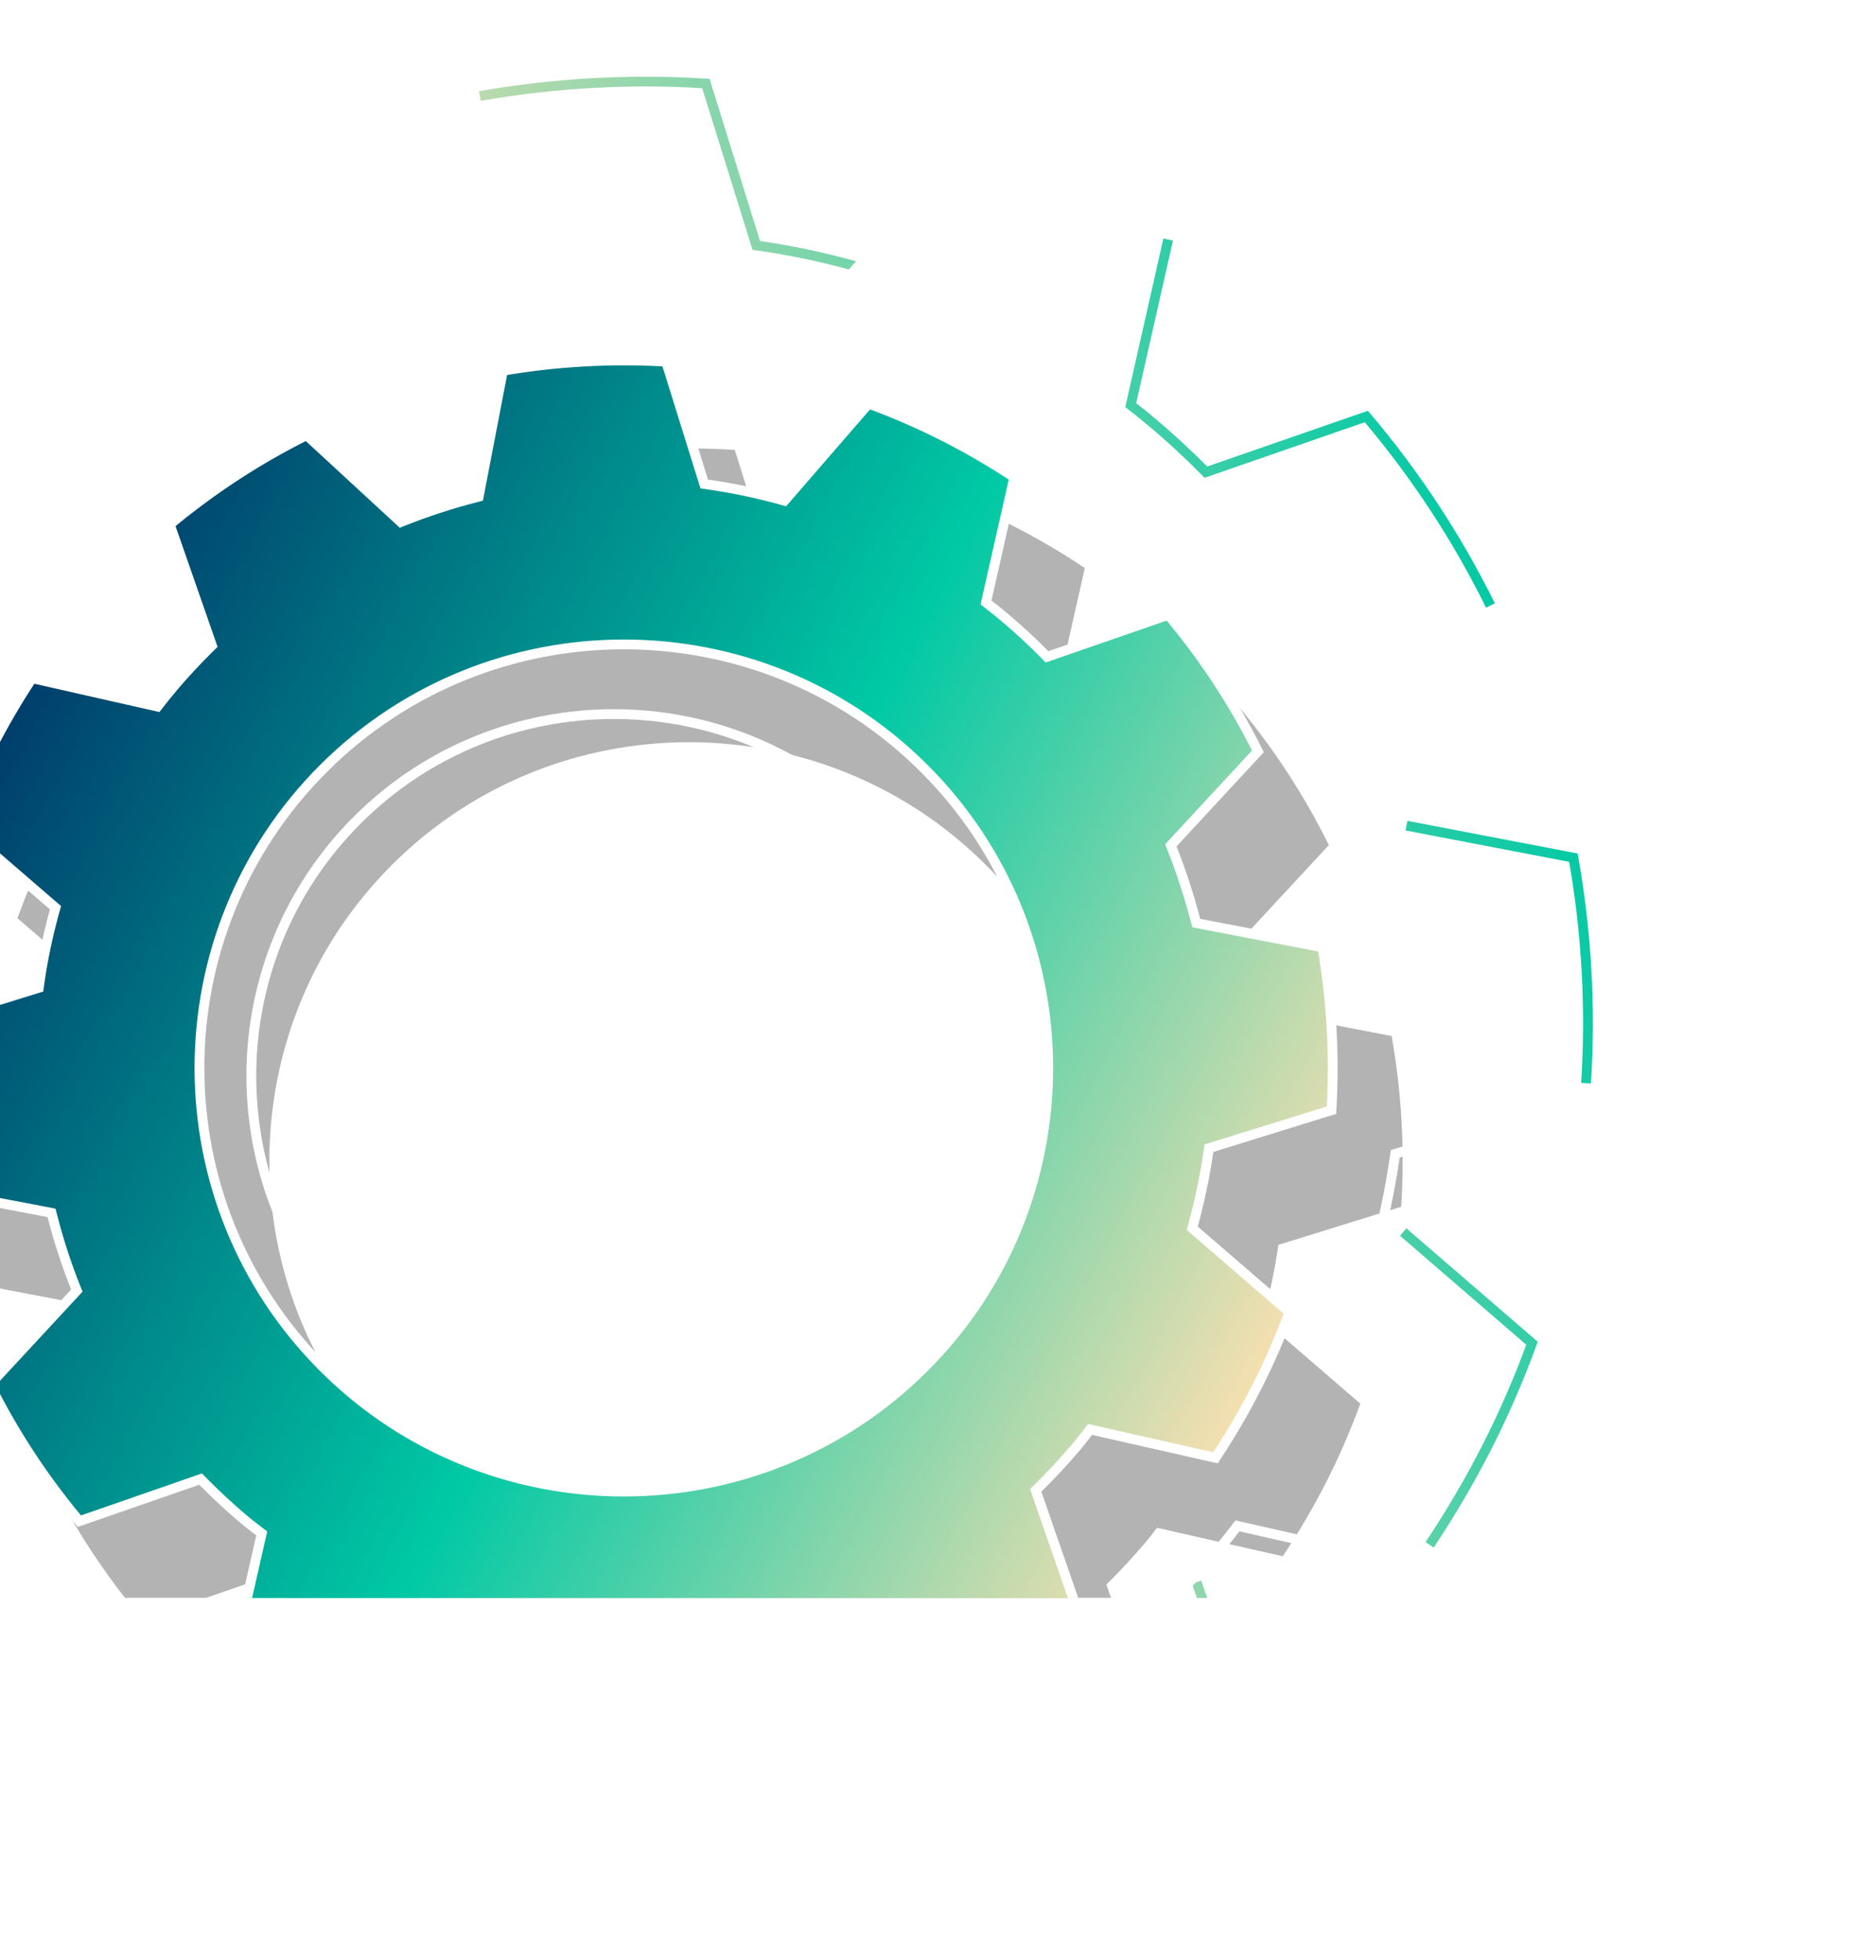<svg width="202" height="211" viewBox="0 0 202 211" fill="none" xmlns="http://www.w3.org/2000/svg">
<g clip-path="url(#clip0_6545_4527)">
<g clip-path="url(#clip1_6545_4527)">
<g opacity="0.3" filter="url(#filter0_f_6545_4527)">
<path d="M143.084 90.963C140.39 85.508 137.009 80.335 132.966 75.563L119.887 80.096C118.469 78.662 116.979 77.277 115.405 75.964C114.869 75.501 114.312 75.079 113.758 74.639L116.809 61.143C111.597 57.662 106.07 54.883 100.363 52.824L91.283 63.302C88.632 62.563 85.935 62.002 83.233 61.62L79.123 48.427C72.971 48.033 66.781 48.38 60.704 49.446L58.088 63.036C55.445 63.717 52.836 64.564 50.273 65.582L40.107 56.206C34.642 58.893 29.451 62.269 24.665 66.288L29.213 79.347C27.773 80.758 26.398 82.242 25.07 83.815C24.61 84.361 24.181 84.916 23.747 85.466L10.22 82.406C6.733 87.621 3.947 93.136 1.877 98.832L12.379 107.887C11.643 110.533 11.074 113.222 10.7 115.919L-2.533 120.024C-2.928 126.173 -2.584 132.346 -1.5 138.404L12.12 141.003C12.799 143.648 13.638 146.257 14.66 148.802L5.257 158.951C7.951 164.404 11.332 169.569 15.376 174.352L28.459 169.814C29.879 171.249 31.362 172.636 32.933 173.955C33.477 174.41 34.028 174.835 34.593 175.266L31.529 188.767C36.753 192.238 42.273 195.023 47.98 197.083L57.058 186.61C59.712 187.343 62.398 187.902 65.106 188.29L69.211 201.482C75.375 201.886 81.569 201.531 87.638 200.459L90.249 186.872C92.905 186.196 95.518 185.351 98.068 184.332L108.238 193.709C113.699 191.018 118.879 187.656 123.666 183.625L119.13 170.559C120.562 169.149 121.955 167.661 123.278 166.093C123.735 165.557 124.159 164.997 124.584 164.448L138.122 167.511C141.613 162.288 144.398 156.783 146.471 151.086L135.971 142.022C136.694 139.376 137.26 136.696 137.652 133.992L150.877 129.891C151.266 123.747 150.923 117.576 149.846 111.514L136.235 108.904C135.545 106.267 134.697 103.661 133.684 101.103L143.084 90.963ZM106.124 156.835C88.501 174.419 59.835 174.418 42.217 156.839C24.599 139.261 24.598 110.658 42.221 93.074C59.839 75.495 88.508 75.496 106.125 93.073C123.743 110.652 123.743 139.256 106.124 156.835Z" fill="black"/>
</g>
<path d="M160.486 65.173C156.928 57.968 152.463 51.135 147.122 44.832L129.848 50.82C127.975 48.925 126.006 47.096 123.927 45.362C123.22 44.751 122.483 44.193 121.752 43.612L125.782 25.785M92.066 28.638C88.564 27.662 85.003 26.921 81.433 26.416L76.005 8.99C67.879 8.47 59.704 8.929 51.676 10.337M134.838 187.564L128.848 170.306M153.933 166.279C158.544 159.381 162.223 152.111 164.96 144.586L151.091 132.614M170.779 116.59C171.294 108.475 170.841 100.325 169.418 92.318L151.441 88.871" stroke="url(#paint0_linear_6545_4527)" stroke-width="1.055"/>
<path d="M18.283 56.46C22.865 52.65 27.814 49.43 33.016 46.841L42.915 55.968L43.159 56.195L43.469 56.072C46.011 55.062 48.598 54.222 51.22 53.546L51.544 53.463L51.606 53.136L54.153 39.905C59.955 38.915 65.857 38.584 71.726 38.932L75.728 51.776L75.828 52.095L76.158 52.142C78.838 52.52 81.512 53.077 84.141 53.81L84.463 53.9L84.682 53.647L93.523 43.446C98.96 45.436 104.229 48.088 109.214 51.383L106.243 64.523L106.17 64.846L106.429 65.051C106.853 65.388 107.263 65.702 107.662 66.029L108.059 66.362L108.066 66.369C109.626 67.67 111.104 69.042 112.511 70.466L112.745 70.704L113.06 70.594L125.793 66.18C129.626 70.748 132.851 75.68 135.447 80.873L126.296 90.745L126.071 90.988L126.193 91.296C127.198 93.833 128.039 96.42 128.724 99.038L128.809 99.359L129.136 99.422L142.385 101.963C143.385 107.75 143.713 113.634 143.369 119.496L130.495 123.489L130.177 123.587L130.129 123.916C129.741 126.598 129.179 129.258 128.461 131.884L128.374 132.204L128.625 132.421L138.847 141.246C136.843 146.673 134.186 151.922 130.881 156.916L117.701 153.934L117.372 153.859L117.166 154.126C116.843 154.543 116.53 154.954 116.205 155.355L115.876 155.751L115.874 155.754C114.563 157.308 113.18 158.784 111.76 160.184L111.523 160.418L111.631 160.732L116.046 173.453C111.466 177.274 106.527 180.481 101.327 183.074L91.427 173.945L91.182 173.718L90.872 173.842L89.921 174.213C87.695 175.059 85.423 175.775 83.118 176.362L82.793 176.444L82.73 176.773L80.187 190C74.392 190.996 68.487 191.334 62.606 190.976L58.611 178.133L58.512 177.815L58.181 177.768C55.495 177.384 52.831 176.829 50.199 176.102L49.877 176.014L49.658 176.266L40.819 186.461C35.383 184.469 30.12 181.814 25.124 178.527L28.108 165.382L28.183 165.052L27.914 164.847C27.491 164.524 27.079 164.208 26.674 163.882L26.271 163.551C24.715 162.244 23.245 160.868 21.835 159.443L21.6 159.206L21.285 159.315L8.548 163.735C4.714 159.157 1.489 154.232 -1.108 149.041L8.047 139.16L8.275 138.915L8.15 138.606C7.138 136.084 6.305 133.497 5.632 130.873L5.549 130.549L5.22 130.485L-8.041 127.955C-9.048 122.172 -9.377 116.286 -9.027 110.418L3.857 106.422L4.177 106.322L4.222 105.991C4.594 103.319 5.158 100.653 5.888 98.028L5.978 97.707L5.725 97.489L-4.501 88.672C-2.499 83.246 0.159 77.987 3.46 73.001L16.631 75.981L16.957 76.054L17.163 75.791C17.6 75.237 18.022 74.692 18.475 74.154L18.474 74.154C19.791 72.593 21.155 71.122 22.583 69.723L22.821 69.489L22.712 69.175L18.283 56.46ZM34.848 82.701C17.018 100.491 17.02 129.428 34.843 147.212C52.667 164.996 81.668 164.997 99.498 147.207C117.323 129.422 117.322 100.485 99.498 82.701C81.675 64.917 52.672 64.917 34.848 82.701Z" fill="url(#paint1_linear_6545_4527)" stroke="white" stroke-width="1.055"/>
<path d="M38.484 88.254C53.712 73.061 78.487 73.066 93.713 88.258C108.938 103.449 108.942 128.167 93.714 143.361C78.482 158.559 53.708 158.555 38.483 143.364C23.257 128.172 23.252 103.452 38.484 88.254ZM84.372 91.264C71.715 80.647 52.91 82.1 42.015 94.403L41.502 94.998C30.692 107.835 32.37 126.989 45.233 137.778L45.574 137.376L45.914 136.971C33.69 126.718 31.929 108.643 41.83 96.261L42.311 95.676C52.745 83.273 71.282 81.66 83.693 92.07L84.032 91.666L84.372 91.264Z" stroke="white" stroke-width="1.055"/>
<path d="M118.515 11.691C173.111 36.458 197.219 100.691 172.348 155.179" stroke="white" stroke-width="1.055" stroke-dasharray="2.11 2.11"/>
<path d="M184.148 65.438C209.296 132.122 175.651 206.417 108.971 231.388" stroke="white" stroke-width="1.055" stroke-dasharray="4.22 4.22"/>
<path d="M2.091 35.348C8.209 30.248 14.823 25.946 21.779 22.494L34.939 34.631L35.183 34.856L35.493 34.733C38.856 33.397 42.281 32.286 45.751 31.392L46.075 31.307L46.138 30.98L49.523 13.39C57.275 12.058 65.162 11.616 73.006 12.09L78.326 29.167L78.426 29.486L78.756 29.533C82.303 30.034 85.842 30.77 89.321 31.741L89.644 31.829L89.863 31.578L101.617 18.014C108.884 20.665 115.926 24.208 122.583 28.619L118.635 46.091L118.562 46.413L118.821 46.619C119.378 47.061 119.921 47.478 120.452 47.913L120.98 48.355L120.986 48.36C123.051 50.083 125.007 51.9 126.869 53.785L127.103 54.022L127.418 53.913L144.347 48.044C149.477 54.143 153.786 60.735 157.247 67.678L145.08 80.803L144.855 81.046L144.977 81.354C146.307 84.712 147.42 88.134 148.327 91.598L148.411 91.919L148.739 91.983L166.355 95.361C167.701 103.093 168.138 110.956 167.669 118.791L150.552 124.098L150.234 124.197L150.186 124.526C149.673 128.076 148.928 131.595 147.978 135.07L147.891 135.39L148.143 135.606L161.733 147.34C159.064 154.595 155.513 161.61 151.089 168.28L133.565 164.315L133.238 164.24L133.031 164.506C132.606 165.055 132.191 165.601 131.76 166.133L131.321 166.66L131.321 166.662C129.584 168.719 127.755 170.672 125.875 172.525L125.638 172.759L125.746 173.073L131.617 189.986C125.5 195.1 118.899 199.386 111.947 202.842L98.785 190.704L98.54 190.479L98.229 190.602L96.971 191.093C94.026 192.214 91.019 193.161 87.967 193.937L87.641 194.019L87.578 194.348L84.199 211.935C76.457 213.274 68.564 213.726 60.707 213.239L55.393 196.163L55.294 195.845L54.963 195.798C51.408 195.289 47.883 194.555 44.399 193.593L44.077 193.505L43.859 193.757L32.107 207.313C24.84 204.66 17.806 201.11 11.134 196.71L15.101 179.233L15.176 178.904L14.906 178.698C14.347 178.272 13.803 177.852 13.267 177.42L12.732 176.982C10.672 175.251 8.725 173.431 6.86 171.546L6.625 171.309L6.31 171.418L-10.625 177.293C-15.757 171.18 -20.066 164.598 -23.527 157.657L-11.355 144.521L-11.127 144.276L-11.252 143.967C-12.592 140.629 -13.694 137.204 -14.585 133.731L-14.668 133.407L-14.997 133.345L-32.629 129.98C-33.982 122.253 -34.421 114.387 -33.945 106.546L-16.816 101.234L-16.496 101.134L-16.45 100.802C-15.958 97.264 -15.212 93.737 -14.246 90.263L-14.156 89.941L-14.409 89.723L-28.004 78.001C-25.337 70.748 -21.786 63.72 -17.366 57.06L0.144 61.021L0.47 61.095L0.676 60.833C1.252 60.101 1.812 59.379 2.412 58.665L2.411 58.665C4.154 56.6 5.961 54.653 7.85 52.801L8.089 52.567L7.979 52.252L2.091 35.348Z" stroke="white" stroke-width="1.055"/>
</g>
</g>
<defs>
<filter id="filter0_f_6545_4527" x="-32.691" y="18.27" width="213.723" height="213.375" filterUnits="userSpaceOnUse" color-interpolation-filters="sRGB">
<feFlood flood-opacity="0" result="BackgroundImageFix"/>
<feBlend mode="normal" in="SourceGraphic" in2="BackgroundImageFix" result="shape"/>
<feGaussianBlur stdDeviation="15" result="effect1_foregroundBlur_6545_4527"/>
</filter>
<linearGradient id="paint0_linear_6545_4527" x1="112.721" y1="291.793" x2="228.682" y2="250.941" gradientUnits="userSpaceOnUse">
<stop offset="0.021" stop-color="#FFE0B1"/>
<stop offset="1" stop-color="#00C9A5"/>
</linearGradient>
<linearGradient id="paint1_linear_6545_4527" x1="203.472" y1="35.134" x2="37.865" y2="-52.838" gradientUnits="userSpaceOnUse">
<stop offset="0.021" stop-color="#FFE0B1"/>
<stop offset="0.413" stop-color="#00C9A5"/>
<stop offset="0.995" stop-color="#000F59"/>
</linearGradient>
<clipPath id="clip0_6545_4527">
<rect width="202" height="172" fill="white"/>
</clipPath>
<clipPath id="clip1_6545_4527">
<rect width="256.417" height="230.037" fill="white" transform="translate(-53)"/>
</clipPath>
</defs>
</svg>
